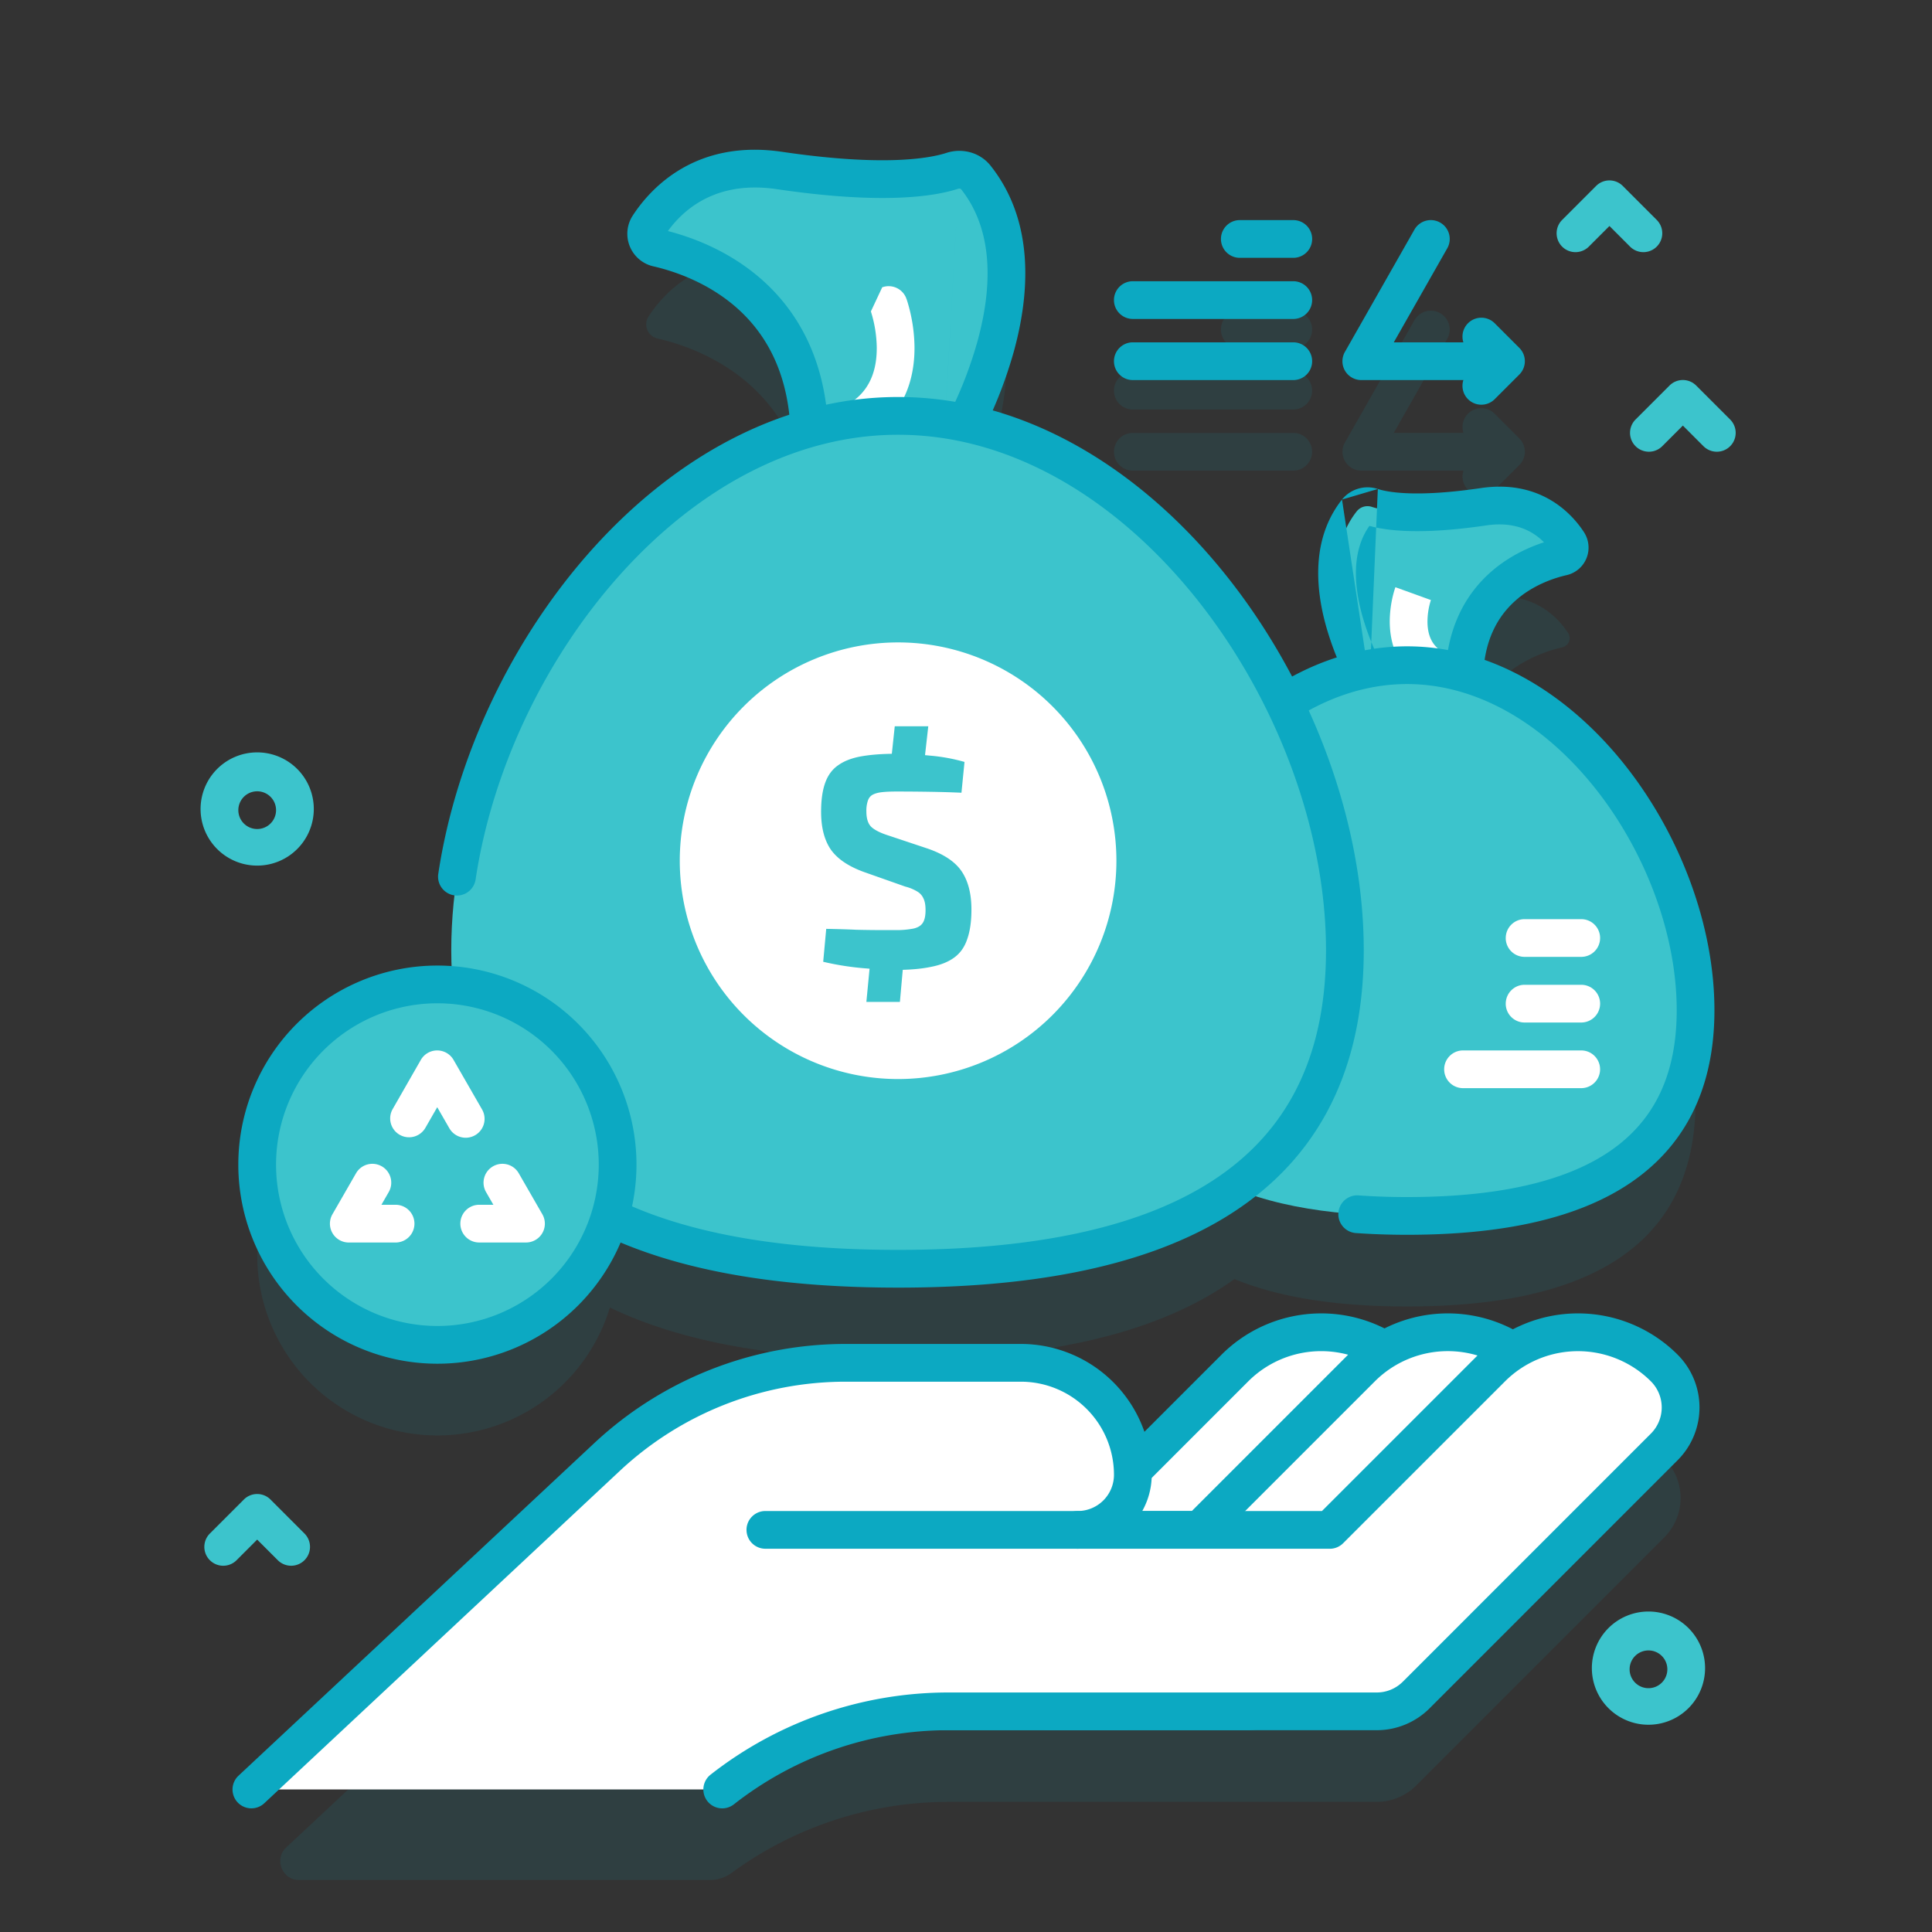 <svg width="80" height="80" viewBox="0 0 80 80" fill="none" xmlns="http://www.w3.org/2000/svg"><rect x="0" y="0" width="80" height="80" fill="#333333" stroke="none"/><g opacity=".1" fill="#0CA9C2"><path d="M60.636 31.628c.17-3.561 2.908-4.561 4.061-4.825a.388.388 0 0 0 .236-.592c-.443-.68-1.487-1.775-3.498-1.478-2.769.408-4.078.185-4.623.008a.57.57 0 0 0-.63.179c-1.683 2.123-.343 5.35.267 6.568-1.152.248-2.248.723-3.267 1.373-2.758-5.655-7.554-10.378-13.185-11.59.945-1.888 3.017-6.885.412-10.171a.89.89 0 0 0-.975-.277c-.844.274-2.871.62-7.159-.013-3.115-.46-4.73 1.236-5.418 2.29a.6.6 0 0 0 .366.916c1.785.408 6.027 1.957 6.289 7.472-8.457 2.391-14.826 12.65-14.826 21.608q0 .748.06 1.446a7.462 7.462 0 1 0 6.508 9.6c3.221 1.554 7.385 2.144 11.934 2.144 5.554 0 10.536-.879 13.927-3.322 1.994.818 4.468 1.135 7.147 1.135 6.599 0 11.948-1.92 11.948-8.517 0-5.786-4.113-12.41-9.574-13.954m8.279 28.769a5.055 5.055 0 0 0-6.27-.702 5.06 5.06 0 0 0-5.316-.046 5.056 5.056 0 0 0-6.196.748l-4.23 4.23a4.636 4.636 0 0 0-4.632-4.446h-7.258a14.46 14.46 0 0 0-9.874 3.897L11.855 76.496c-.518.484-.175 1.352.533 1.352h16.995c.327 0 .647-.1.911-.294a15.2 15.2 0 0 1 8.986-2.942h17.728c.612 0 1.2-.243 1.633-.676l10.273-10.274a2.31 2.31 0 0 0 0-3.265M56.371 19.488h4.228a.778.778 0 0 0 1.293.79l1.02-1.019a.78.78 0 0 0 0-1.105l-1.02-1.02a.778.778 0 0 0-1.293.791h-2.885l2.213-3.894a.78.78 0 1 0-1.358-.772l-2.877 5.062a.78.78 0 0 0 .679 1.167m-5.034-5.062h2.215a.781.781 0 0 0 0-1.562h-2.215a.781.781 0 0 0 0 1.562"/><path d="M46.907 16.957h6.644a.781.781 0 0 0 0-1.562h-6.644a.781.781 0 0 0 0 1.562m0 2.531h6.644a.781.781 0 0 0 0-1.562h-6.644a.781.781 0 0 0 0 1.562"/></g><path d="M58.283 56.647a5.055 5.055 0 0 0-7.149 0l-6.703 6.702h-6.273v7.513h8.218c.613 0 1.2-.243 1.633-.676l10.274-10.274a2.31 2.31 0 0 0 0-3.265" fill="#fff"/><path fill-rule="evenodd" clip-rule="evenodd" d="M50.582 56.094a5.836 5.836 0 0 1 8.253 0 3.09 3.09 0 0 1 0 4.37L48.561 70.739c-.58.58-1.365.905-2.185.905h-8.218a.78.78 0 0 1-.781-.78V63.35c0-.431.35-.781.781-.781h5.95zM57.73 57.2a4.273 4.273 0 0 0-6.044 0l-6.702 6.703a.78.78 0 0 1-.553.228H38.94v5.95h7.436c.405 0 .794-.16 1.08-.447L57.73 59.36a1.53 1.53 0 0 0 0-2.161" fill="#0CA9C2"/><path d="M63.525 56.647a5.055 5.055 0 0 0-7.149 0l-6.702 6.702H43.4v7.513h8.218c.613 0 1.2-.243 1.633-.676l10.274-10.274a2.31 2.31 0 0 0 0-3.265" fill="#fff"/><path fill-rule="evenodd" clip-rule="evenodd" d="M55.824 56.094a5.836 5.836 0 0 1 8.253 0 3.09 3.09 0 0 1 0 4.37L53.804 70.739a3.1 3.1 0 0 1-2.186.905H43.4a.78.78 0 0 1-.78-.78V63.35a.78.78 0 0 1 .78-.781h5.95zm7.148 1.105a4.273 4.273 0 0 0-6.043 0l-6.703 6.703a.78.78 0 0 1-.552.228h-5.492v5.95h7.436c.405 0 .794-.16 1.08-.447L62.973 59.36a1.53 1.53 0 0 0 0-2.161" fill="#0CA9C2"/><path d="M68.915 56.647a5.055 5.055 0 0 0-7.149 0l-6.702 6.702H44.627a2.28 2.28 0 0 0 2.281-2.281 4.636 4.636 0 0 0-4.636-4.637h-7.258a14.46 14.46 0 0 0-9.875 3.897l-14.73 13.77h19.498a15.2 15.2 0 0 1 9.374-3.236h17.728c.612 0 1.2-.243 1.632-.676l10.274-10.274a2.31 2.31 0 0 0 0-3.265" fill="#fff"/><path fill-rule="evenodd" clip-rule="evenodd" d="M61.214 56.094a5.836 5.836 0 0 1 8.253 0 3.09 3.09 0 0 1 0 4.37L59.194 70.74a3.1 3.1 0 0 1-2.185.904H39.28a14.4 14.4 0 0 0-8.892 3.07.781.781 0 1 1-.964-1.23 15.98 15.98 0 0 1 9.856-3.402h17.728c.405 0 .793-.16 1.08-.447L68.362 59.36a1.53 1.53 0 0 0 0-2.16m0 0a4.274 4.274 0 0 0-6.043 0l-6.703 6.702a.78.78 0 0 1-.552.229H44.627a.781.781 0 0 1 0-1.563 1.5 1.5 0 0 0 1.5-1.5 3.855 3.855 0 0 0-3.855-3.855h-7.258a13.68 13.68 0 0 0-9.341 3.686l-14.73 13.77a.781.781 0 1 1-1.067-1.141l14.73-13.77a15.24 15.24 0 0 1 10.408-4.108h7.258a5.42 5.42 0 0 1 5.418 5.418 3.05 3.05 0 0 1-.392 1.5h7.442l6.474-6.474" fill="#0CA9C2"/><path fill-rule="evenodd" clip-rule="evenodd" d="M30.911 63.35c0-.432.35-.782.781-.782h12.935a.781.781 0 1 1 0 1.562H31.692a.78.78 0 0 1-.78-.78" fill="#0CA9C2"/><path d="M27.223 10.266c1.842.421 6.302 2.057 6.302 8.014h6.065s4.085-6.81.82-10.93a.89.89 0 0 0-.976-.277c-.844.274-2.871.62-7.159-.014-3.115-.46-4.73 1.237-5.418 2.29a.6.6 0 0 0 .366.917" fill="#3CC4CC"/><path fill-rule="evenodd" clip-rule="evenodd" d="M36.53 11.897a.78.78 0 0 1 1.001.468l-.734.266c.734-.266.735-.265.735-.265v.002l.002.004.004.011a3 3 0 0 1 .05.156 6.7 6.7 0 0 1 .279 1.794c.015 1.082-.265 2.53-1.594 3.515a.781.781 0 1 1-.93-1.255c.76-.564.973-1.41.961-2.237a5.2 5.2 0 0 0-.237-1.443l-.005-.016v-.002.001" fill="#fff"/><path fill-rule="evenodd" clip-rule="evenodd" d="M26.203 8.922c.787-1.206 2.665-3.155 6.186-2.635 4.224.623 6.118.265 6.804.043.634-.206 1.378-.034 1.828.535 1.874 2.364 1.587 5.42.956 7.703a18.5 18.5 0 0 1-1.702 4.087l-.01.018-.004.006v.002h-.001l-.67-.401.67.402a.78.78 0 0 1-.67.38h-6.065a.78.78 0 0 1-.782-.782c0-2.755-1.02-4.443-2.2-5.501-1.208-1.083-2.64-1.556-3.494-1.752m12.08 6.472a17 17 0 0 0 1.341-3.347c.596-2.153.719-4.56-.673-6.317a.07.07 0 0 0-.038-.023.15.15 0 0 0-.083.004m-.546 9.683h-4.85c-.179-2.769-1.31-4.644-2.694-5.884-1.36-1.22-2.92-1.788-3.93-2.048.652-.896 1.998-2.104 4.505-1.735 4.351.642 6.512.31 7.515-.016m-7.515.016.114-.772zm-5.958 1.09a1.382 1.382 0 0 0 .846 2.105z" fill="#0CA9C2"/><path d="M64.698 23.053c-1.19.272-4.07 1.328-4.07 5.175h-3.916s-2.639-4.397-.53-7.058a.57.57 0 0 1 .63-.179c.545.177 1.855.4 4.623-.008 2.012-.297 3.055.798 3.499 1.478a.388.388 0 0 1-.236.592" fill="#3CC4CC"/><path fill-rule="evenodd" clip-rule="evenodd" d="m58.515 24.58-.735-.265v.002l-.002.003-.003.01-.036.111a4.6 4.6 0 0 0-.192 1.235c-.01.743.183 1.784 1.141 2.495a.781.781 0 1 0 .931-1.255c-.39-.29-.517-.73-.51-1.218a3 3 0 0 1 .14-.848q0-.006.002-.007v.001l-.001.002s-.003 0-.735-.266m.735.266" fill="#fff"/><path fill-rule="evenodd" clip-rule="evenodd" d="M63.933 22.455c-.44-.448-1.18-.877-2.384-.7-2.663.393-4.097.23-4.844.02-.72 1.017-.66 2.399-.296 3.714a10.6 10.6 0 0 0 .768 1.958h2.708c.172-1.721.908-2.92 1.81-3.729.75-.672 1.587-1.051 2.238-1.263m-7.221 5.773-.67.402c.141.235.395.38.67.38h3.916c.432 0 .781-.35.781-.782 0-1.7.625-2.715 1.33-3.346.73-.656 1.605-.947 2.133-1.067a1.17 1.17 0 0 0 .716-1.78v-.001c-.544-.833-1.85-2.18-4.267-1.824-2.704.399-3.88.164-4.268.038m-.341 7.98-.67.402-.002-.002-.002-.004-.008-.013a5 5 0 0 1-.114-.205 12.2 12.2 0 0 1-1.013-2.501c-.414-1.497-.628-3.586.667-5.22m1.483-.437a1.355 1.355 0 0 0-1.483.437z" fill="#0CA9C2"/><path d="M46.315 41.832c0 6.598 5.35 8.517 11.948 8.517s11.947-1.92 11.947-8.517c0-6.599-5.35-14.288-11.947-14.288-6.599 0-11.948 7.69-11.948 14.288" fill="#3CC4CC"/><path fill-rule="evenodd" clip-rule="evenodd" d="M49.2 31.73c2.256-2.866 5.448-4.967 9.063-4.967 3.614 0 6.806 2.101 9.062 4.967 2.257 2.87 3.666 6.608 3.666 10.102 0 3.555-1.466 5.947-3.877 7.402-2.344 1.414-5.503 1.896-8.851 1.896q-1.084 0-2.118-.072a.781.781 0 0 1 .109-1.559q.978.069 2.009.069c3.25 0 6.064-.478 8.044-1.672 1.913-1.154 3.122-3.022 3.122-6.064 0-3.105-1.266-6.51-3.332-9.135-2.069-2.629-4.85-4.372-7.834-4.372s-5.766 1.743-7.834 4.372c-2.067 2.625-3.332 6.03-3.332 9.135a.781.781 0 0 1-1.563 0c0-3.494 1.409-7.233 3.667-10.102" fill="#0CA9C2"/><path fill-rule="evenodd" clip-rule="evenodd" d="M59.8 44.277c0-.431.35-.781.781-.781h4.894a.781.781 0 0 1 0 1.562h-4.894a.78.78 0 0 1-.781-.78m2.55-2.719c0-.431.35-.781.78-.781h2.346a.781.781 0 0 1 0 1.562H63.13a.78.78 0 0 1-.781-.781m.001-2.719c0-.43.35-.78.78-.78h2.346a.781.781 0 1 1 0 1.562H63.13a.78.78 0 0 1-.781-.781" fill="#fff"/><path d="M55.689 39.346c0 10.218-8.284 13.19-18.501 13.19s-18.502-2.972-18.502-13.19S26.97 17.22 37.189 17.22s18.5 11.909 18.5 22.126" fill="#3CC4CC"/><path fill-rule="evenodd" clip-rule="evenodd" d="M24.548 22.714c3.338-3.706 7.747-6.275 12.64-6.275 5.424 0 10.254 3.156 13.696 7.53 3.443 4.376 5.586 10.074 5.586 15.378 0 5.365-2.2 8.925-5.797 11.095-3.53 2.13-8.328 2.876-13.486 2.876-4.527 0-8.765-.575-12.116-2.146a.781.781 0 1 1 .664-1.415c3.05 1.43 7.024 1.998 11.452 1.998 5.06 0 9.513-.74 12.679-2.65 3.1-1.87 5.041-4.906 5.041-9.758 0-4.915-1.999-10.28-5.251-14.412-3.255-4.135-7.675-6.933-12.469-6.933-4.322 0-8.34 2.273-11.478 5.758-3.138 3.483-5.333 8.113-6.015 12.657a.781.781 0 0 1-1.546-.233c.73-4.851 3.06-9.762 6.4-13.47" fill="#0CA9C2"/><path d="M37.188 44.681a9.04 9.04 0 1 0 0-18.08 9.04 9.04 0 0 0 0 18.08" fill="#fff"/><path d="M18.112 55.687a7.462 7.462 0 1 0 0-14.924 7.462 7.462 0 0 0 0 14.924" fill="#3CC4CC"/><path fill-rule="evenodd" clip-rule="evenodd" d="M18.112 41.544a6.68 6.68 0 1 0 0 13.362 6.68 6.68 0 0 0 0-13.362m-8.244 6.681a8.243 8.243 0 1 1 16.487 0 8.243 8.243 0 0 1-16.487 0" fill="#0CA9C2"/><path fill-rule="evenodd" clip-rule="evenodd" d="M20.415 48.295a.78.78 0 0 1 1.066.288l.976 1.696a.78.78 0 0 1-.677 1.17h-1.937a.781.781 0 1 1 0-1.562h.586l-.302-.525a.78.78 0 0 1 .288-1.067m-4.606 0a.78.78 0 0 1 .287 1.067l-.302.525h.586a.781.781 0 0 1 0 1.563h-1.937a.781.781 0 0 1-.677-1.171l.976-1.696a.78.78 0 0 1 1.066-.288m2.294-4.799c.28 0 .539.149.678.391l1.181 2.053a.781.781 0 1 1-1.354.78l-.502-.873-.5.87a.781.781 0 0 1-1.355-.776l1.175-2.052a.78.78 0 0 1 .677-.393" fill="#fff"/><path fill-rule="evenodd" clip-rule="evenodd" d="M60.787 13.385a.78.78 0 0 1 1.105 0l1.02 1.02a.78.78 0 0 1 0 1.104l-1.02 1.02a.781.781 0 1 1-1.105-1.105l.468-.467-.468-.468a.78.78 0 0 1 0-1.104" fill="#0CA9C2"/><path fill-rule="evenodd" clip-rule="evenodd" d="M59.634 9.216a.78.78 0 0 1 .294 1.065l-2.214 3.894h4.412a.781.781 0 0 1 0 1.563H56.37a.78.78 0 0 1-.68-1.167l2.878-5.062a.78.78 0 0 1 1.065-.293m-9.076.679c0-.431.35-.781.78-.781h2.216a.781.781 0 0 1 0 1.562h-2.215a.78.78 0 0 1-.781-.781m-4.43 2.531a.78.78 0 0 1 .781-.781h6.644a.781.781 0 0 1 0 1.562h-6.644a.78.78 0 0 1-.781-.781m0 2.531c0-.432.35-.782.781-.782h6.644a.781.781 0 0 1 0 1.563h-6.644a.78.78 0 0 1-.781-.781" fill="#0CA9C2"/><path fill-rule="evenodd" clip-rule="evenodd" d="M66.091 7.7a.78.78 0 0 1 1.105 0l1.406 1.407a.781.781 0 0 1-1.105 1.105l-.853-.854-.854.854a.781.781 0 1 1-1.105-1.105zm3.04 8.265a.78.78 0 0 1 1.105 0l1.406 1.406a.781.781 0 0 1-1.105 1.105l-.853-.854-.854.854a.781.781 0 0 1-1.105-1.105zM10.097 62.093a.78.78 0 0 1 1.105 0l1.406 1.407a.781.781 0 0 1-1.105 1.105l-.854-.854-.853.854A.781.781 0 0 1 8.69 63.5zm.553-29.327a.781.781 0 1 0 0 1.562.781.781 0 0 0 0-1.562m-2.344.781a2.344 2.344 0 1 1 4.687 0 2.344 2.344 0 0 1-4.687 0M68.26 68.341a.781.781 0 1 0 0 1.563.781.781 0 0 0 0-1.563m-2.344.781a2.344 2.344 0 1 1 4.687 0 2.344 2.344 0 0 1-4.687 0" fill="#3CC4CC"/><path d="M37.125 31.213q.637 0 1.375.075.737.062 1.438.262l-.126 1.275a44 44 0 0 0-1.274-.038 82 82 0 0 0-1.425-.012q-.338 0-.575.025-.238.025-.388.1t-.212.25a1.3 1.3 0 0 0-.063.45q0 .438.2.637.213.201.725.363l1.613.538q1.012.35 1.412.95t.4 1.575q0 .737-.175 1.225-.162.488-.537.762-.375.275-.975.388-.6.125-1.475.125-.426 0-1.2-.063a11.6 11.6 0 0 1-1.776-.275l.125-1.363q.726.013 1.25.038.538.012.925.013h.663a3.7 3.7 0 0 0 .775-.063q.275-.062.387-.238.113-.174.113-.525 0-.312-.088-.487a.62.62 0 0 0-.262-.288 1.8 1.8 0 0 0-.488-.2l-1.7-.6q-.975-.35-1.387-.937-.4-.588-.4-1.562 0-.738.175-1.213t.55-.725q.375-.262.975-.363t1.425-.1m.313 8.312-.175 1.962h-1.388l.188-1.962zm1-9.45-.238 2.113h-1.375l.225-2.113z" fill="#3CC4CC"/></svg>